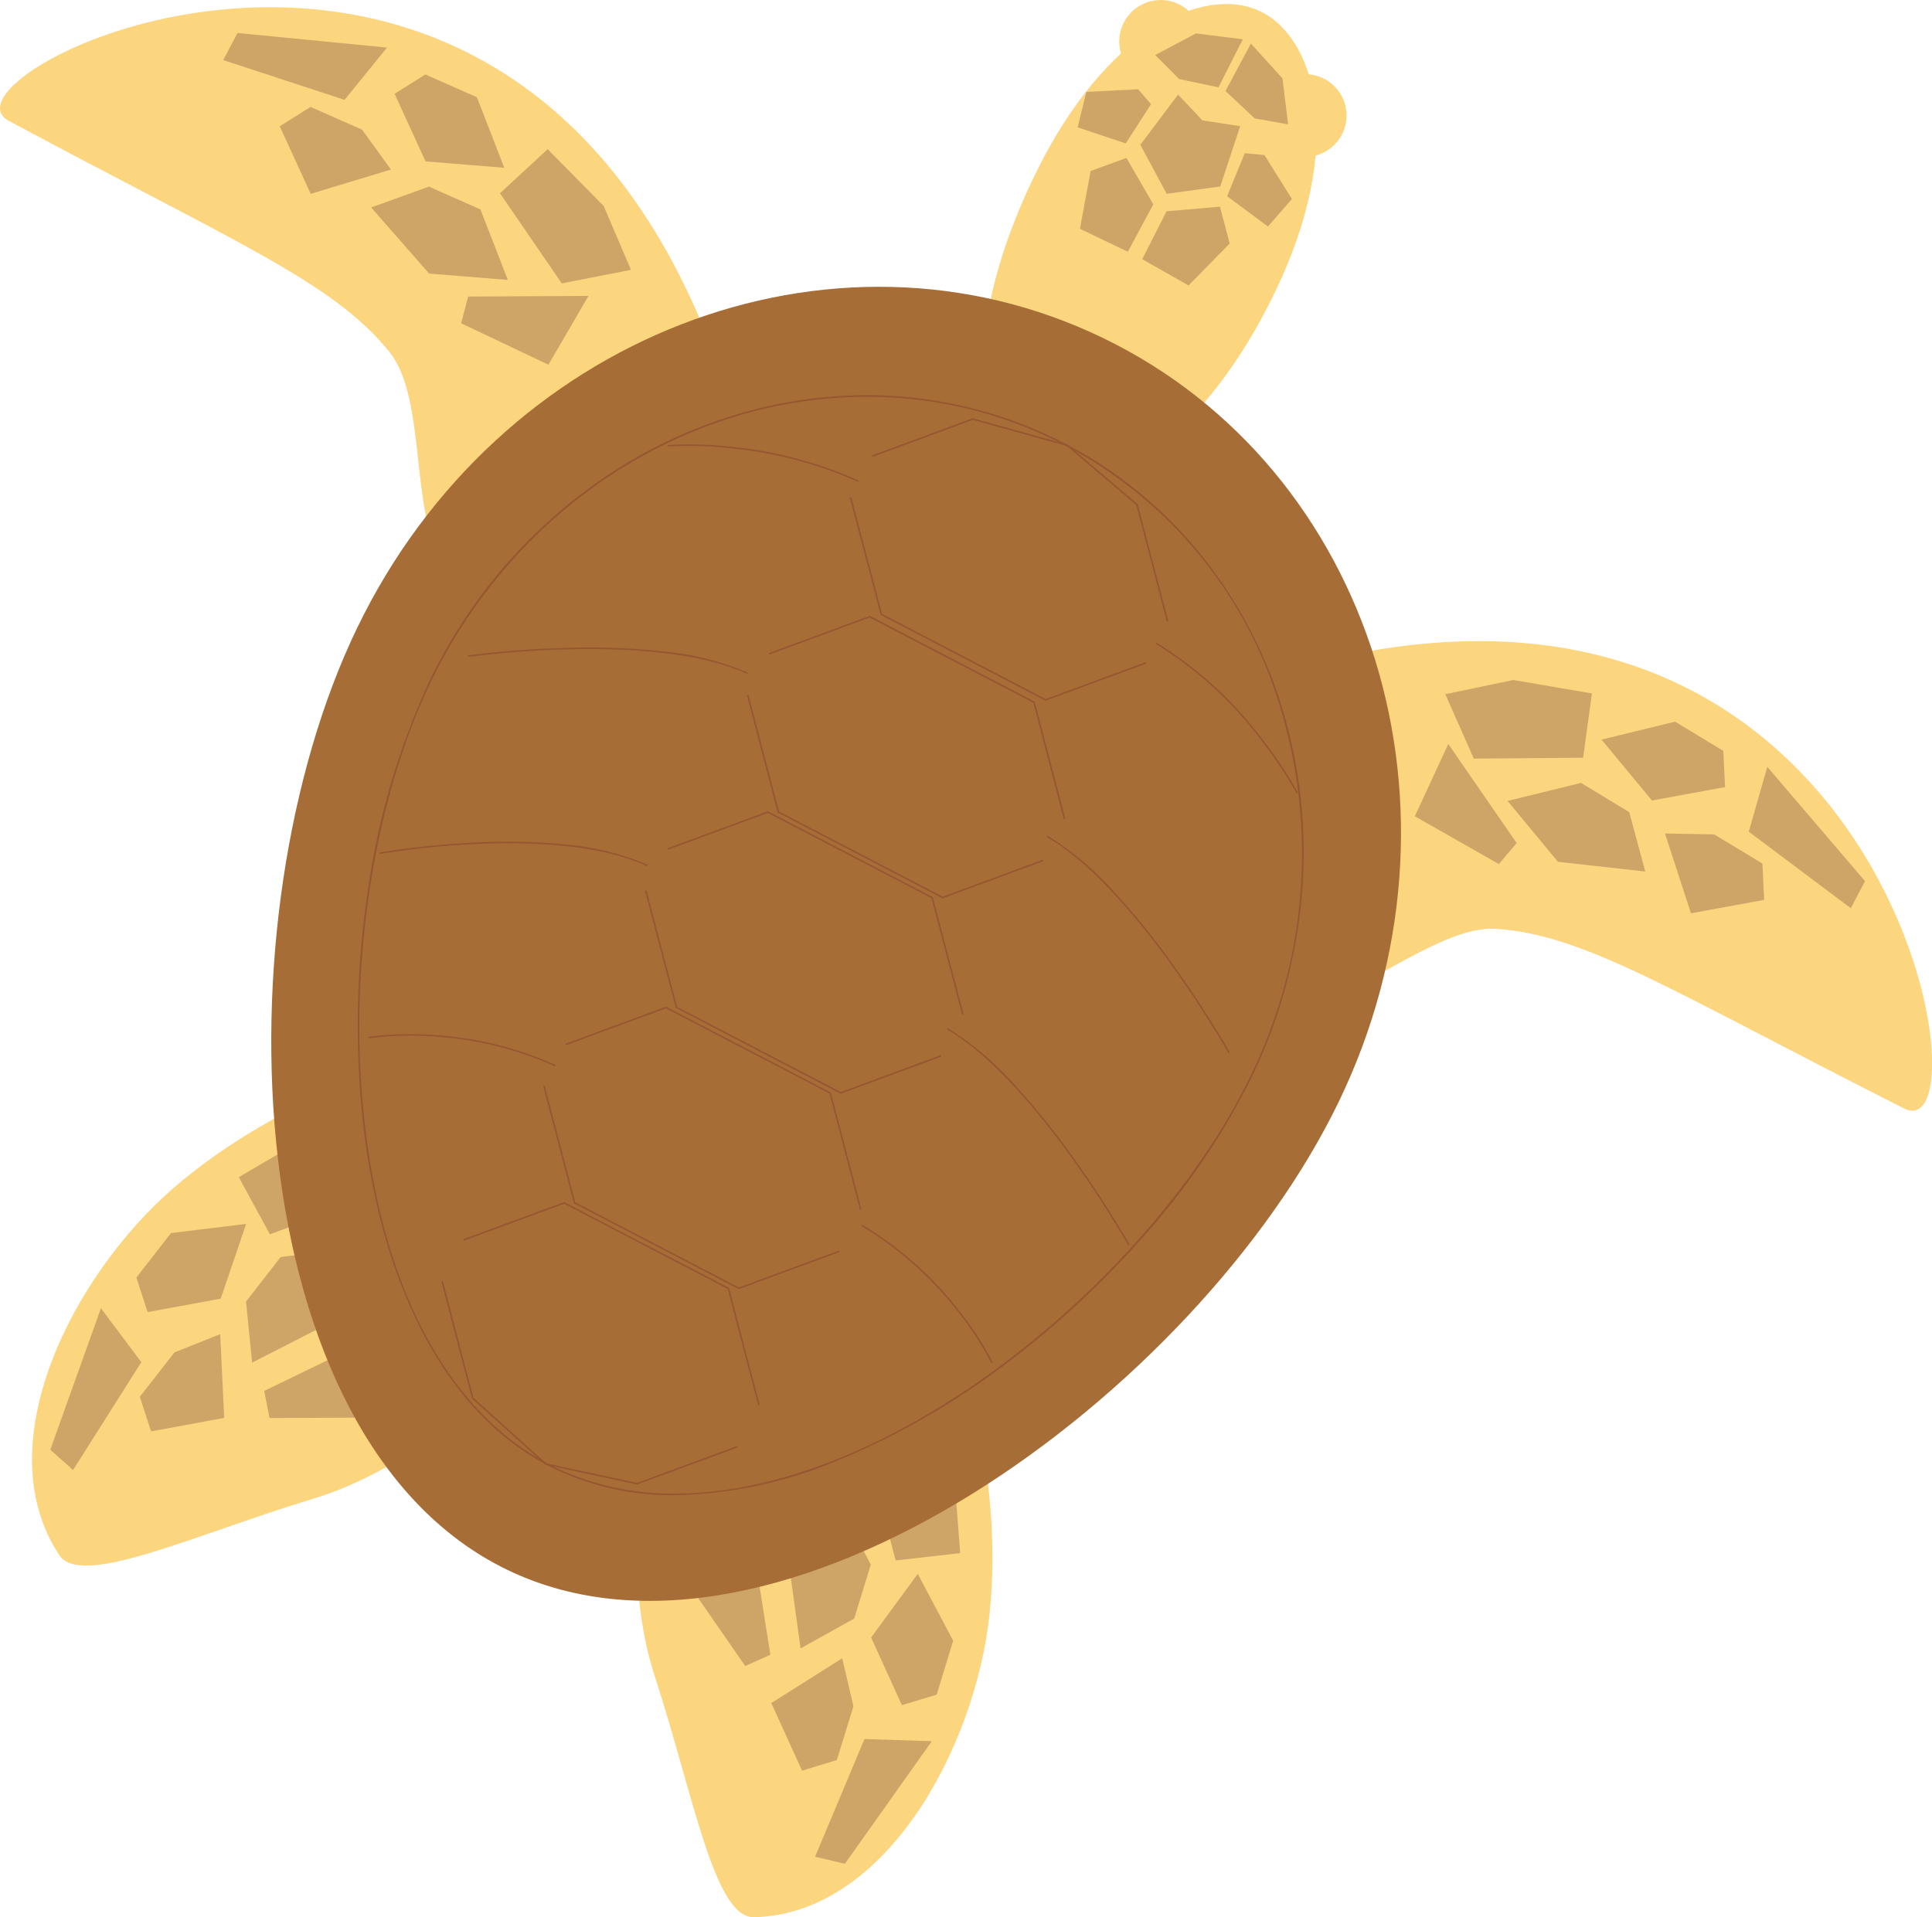 <svg xmlns="http://www.w3.org/2000/svg" xmlns:xlink="http://www.w3.org/1999/xlink" width="184" height="182.624" viewBox="0 0 184 182.624"><defs><clipPath id="a"><rect width="184" height="182.624" fill="none"/></clipPath></defs><g clip-path="url(#a)"><path d="M37.839,8.258S24.191,11.777,13.648,20.944C4.163,29.2-4.14,45.294,2.848,55.85c2.106,3.165,12.759-1.911,24.277-5.406,9.411-2.861,18.055-11.091,18.055-11.091Z" transform="translate(2.801 92.283)" fill="#fcd57f"/><path d="M35.2,10.405s4.931,13.21,3.446,27.1C37.315,50,28.878,66.032,16.228,66.349c-3.8.085-5.747-11.554-9.472-22.986C3.7,34,5.5,22.2,5.5,22.2Z" transform="translate(55.592 116.275)" fill="#fcd57f"/><path d="M42.209,52.79c-3.2-4.225-1.522-15.413-5.1-19.87C31.751,26.237,22.62,22.572.827,10.872-7.781,6.245,53.276-23.534,70.65,41.455c0,0-22.317,19.407-28.441,11.335" transform="translate(0.001 0.633)" fill="#fcd57f"/><path d="M16.39,12.66,9.8,13.951,3.911,5.368l4.541-4.2,5.333,5.406Z" transform="translate(43.705 13.043)" fill="#cea567"/><path d="M15.919,10.348l-7.5-.609L2.9,3.445l5.5-1.985,4.907,2.167Z" transform="translate(32.448 16.318)" fill="#cea567"/><path d="M13.533,9.47l-7.5-.609L3.087,2.421,6.021.583,10.927,2.75Z" transform="translate(34.493 6.512)" fill="#cea567"/><path d="M12.781,6.8,5.135,9.116,2.188,2.675,5.122.837,10.029,3Z" transform="translate(24.454 9.35)" fill="#cea567"/><path d="M15.733,2.315,4.277,2.376l-.67,2.545,8.315,3.945Z" transform="translate(40.31 25.873)" fill="#cea567"/><path d="M17.342,1.646,13.3,6.626,1.746,2.839,3.1.258Z" transform="translate(19.515 2.885)" fill="#cea567"/><path d="M14.944,8.809l-.353,6.7L4.827,19.133,1.868,13.691,8.406,9.844Z" transform="translate(20.876 98.44)" fill="#cea567"/><path d="M12.383,9.763,9.96,16.885,2.509,20.7l-.584-5.82,3.3-4.237Z" transform="translate(21.505 109.095)" fill="#cea567"/><path d="M11.525,9.575,9.1,16.7,2.138,17.976,1.067,14.689l3.3-4.237Z" transform="translate(11.919 107.003)" fill="#cea567"/><path d="M8.752,10.438l.377,7.975L2.165,19.7,1.094,16.4l3.3-4.225Z" transform="translate(12.222 116.646)" fill="#cea567"/><path d="M12.379,10.471l-10.312,5,.5,2.581,9.2-.037Z" transform="translate(23.1 117.017)" fill="#cea567"/><path d="M5.215,10.235l3.847,5.138-6.5,10.276L.394,23.713Z" transform="translate(4.397 114.377)" fill="#cea567"/><path d="M12.086,11.041l-5.3,4.127L9.42,25.25l6.148-.694-.584-7.561Z" transform="translate(75.88 123.387)" fill="#cea567"/><path d="M10.625,11.718,6.168,17.781l1.144,8.291,5.113-2.849L14,18.085Z" transform="translate(68.933 130.945)" fill="#cea567"/><path d="M11.258,12.314,6.814,18.377l2.934,6.441,3.312-1,1.571-5.138Z" transform="translate(76.148 137.604)" fill="#cea567"/><path d="M12.79,12.974,6.033,17.235l2.934,6.441,3.312-1.011,1.583-5.126Z" transform="translate(67.42 144.986)" fill="#cea567"/><path d="M11.243,12.016l1.8,11.323-2.4,1.071L5.4,16.838Z" transform="translate(60.329 134.283)" fill="#cea567"/><path d="M17.492,13.813l-6.416-.207-4.7,11.213,2.837.67Z" transform="translate(71.253 152.044)" fill="#cea567"/><path d="M16.97,39.63c5.308.207,13.5-7.573,19.2-7.208,8.559.572,16.789,5.966,38.875,17.118,8.717,4.407-1.851-62.7-65.075-39.715,0,0-3.129,29.4,7,29.8" transform="translate(106.313 56.053)" fill="#fcd57f"/><path d="M11.306,6.672l2.715,6.136,10.41-.085L25.27,6.6,17.783,5.32Z" transform="translate(126.342 59.453)" fill="#cea567"/><path d="M11.793,7.842l4.8,5.8,8.316.925L23.383,8.913l-4.59-2.788Z" transform="translate(131.784 68.449)" fill="#cea567"/><path d="M12.528,7.362l4.8,5.8,6.964-1.278-.17-3.446-4.59-2.788Z" transform="translate(140.002 63.089)" fill="#cea567"/><path d="M13.024,6.521l2.472,7.6,6.976-1.278L22.3,9.382l-4.59-2.776Z" transform="translate(145.547 72.873)" fill="#cea567"/><path d="M14.257,5.821l6.514,9.436-1.7,2-8-4.553Z" transform="translate(123.675 65.048)" fill="#cea567"/><path d="M15.445,6,13.68,12.173,23.4,19.465l1.351-2.581Z" transform="translate(152.869 67.047)" fill="#cea567"/><path d="M16.2,5.769a3.945,3.945,0,1,1-1.68-5.32,3.935,3.935,0,0,1,1.68,5.32" transform="translate(97.843 0.002)" fill="#fcd57f"/><path d="M17.325,6.349a3.94,3.94,0,1,1-1.668-5.32,3.935,3.935,0,0,1,1.668,5.32" transform="translate(110.464 6.483)" fill="#fcd57f"/><path d="M12.535,16.414C5.754,30.452,6.363,41.653,12.694,44.7s15.974-3.178,22.755-17.215C42.218,13.468,39.406,3.326,34.085.745S19.317,2.4,12.535,16.414" transform="translate(85.972 0.35)" fill="#fcd57f"/><path d="M16.53,9.494l-5.1.694L8.92,5.525,12.512.74,14.837,3.2l3.592.548Z" transform="translate(99.685 8.271)" fill="#cea567"/><path d="M14.189.7,9.258.954,8.43,4.326,13.008,5.86l2.411-3.738Z" transform="translate(94.205 7.802)" fill="#cea567"/><path d="M13.154,1.381l2.618,4.188L13.483,8.187,9.6,5.3l1.68-4.1Z" transform="translate(107.271 13.39)" fill="#cea567"/><path d="M12.879,1.236l2.557,4.42-2.423,4.517L8.448,7.981l1.023-5.5Z" transform="translate(94.401 13.809)" fill="#cea567"/><path d="M16.338,1.617l-5.089.438L8.935,6.621l4.407,2.5,3.92-3.993Z" transform="translate(99.85 18.07)" fill="#cea567"/><path d="M11.313,4.608l3.75.791L17.376.822,12.92.262,9.037,2.319Z" transform="translate(100.984 2.922)" fill="#cea567"/><path d="M12.374,7.475,9.586,4.858,12.009.341l3.007,3.324.536,4.371Z" transform="translate(107.126 3.808)" fill="#cea567"/><path d="M10.316,34.709C-3.077,62.431-1.214,111.983,24.6,124.463s65.793-16.874,79.186-44.585,3.336-60.3-22.487-72.77-57.588-.122-70.98,27.6" transform="translate(23.713 25.07)" fill="#a76d37"/><path d="M51.2,3.02h0A40.858,40.858,0,0,1,82.665,17.753,43.277,43.277,0,0,1,90.752,32.77a46.839,46.839,0,0,1,1.93,17.409A49.346,49.346,0,0,1,87.85,68.02a67.414,67.414,0,0,1-9.644,14.408A87.822,87.822,0,0,1,64.592,95.189a71.675,71.675,0,0,1-15.714,9.123A42.236,42.236,0,0,1,32.929,107.8a25.946,25.946,0,0,1-11.379-2.476C16.4,102.835,12.167,98.5,8.976,92.429A48.645,48.645,0,0,1,5.3,83.067,67.1,67.1,0,0,1,3.255,72.532a86.068,86.068,0,0,1,.431-22.281A70.885,70.885,0,0,1,9.583,30.2a48.978,48.978,0,0,1,17.6-19.989A46,46,0,0,1,38.771,4.866,43.19,43.19,0,0,1,51.2,3.02ZM32.929,107.644c20.987,0,45.714-20.918,54.78-39.692A47.994,47.994,0,0,0,90.6,32.816,41.565,41.565,0,0,0,68.96,7.23,40.528,40.528,0,0,0,51.2,3.176c-17.239,0-33.52,10.632-41.476,27.089C4.149,41.808,1.73,58,3.41,72.514c1.887,16.307,8.354,27.909,18.208,32.67A25.791,25.791,0,0,0,32.929,107.644Z" transform="translate(31.34 34.624)" fill="#955730"/><path d="M23.3,6.975a.071.071,0,0,1-.03-.007,38.985,38.985,0,0,0-12.33-3.214,36.5,36.5,0,0,0-5.7-.152.071.071,0,0,1-.011-.142,36.658,36.658,0,0,1,5.727.152A39.128,39.128,0,0,1,23.326,6.84a.071.071,0,0,1-.03.135Z" transform="translate(58.434 38.923)" fill="#955730"/><path d="M22.4,19.291a.071.071,0,0,1-.063-.038,40.734,40.734,0,0,0-3.514-5.24A36.226,36.226,0,0,0,9.013,5.1a.071.071,0,0,1,.072-.123,36.37,36.37,0,0,1,9.858,8.954,40.874,40.874,0,0,1,3.525,5.258.071.071,0,0,1-.063.1Z" transform="translate(101.122 56.277)" fill="#955730"/><path d="M30.194,7.5a.071.071,0,0,1-.03-.007C25.6,5.389,18.647,5.062,13.613,5.159a93.831,93.831,0,0,0-9.939.724.071.071,0,0,1-.02-.141,93.979,93.979,0,0,1,9.954-.725,64.445,64.445,0,0,1,8.714.365,26.61,26.61,0,0,1,7.9,1.985.071.071,0,0,1-.03.135Z" transform="translate(40.956 56.682)" fill="#955730"/><path d="M25.448,27.156a.071.071,0,0,1-.062-.036c-.022-.039-2.24-3.954-5.459-8.42C16.959,14.582,12.508,9.142,8.16,6.607a.071.071,0,0,1,.072-.123,28.982,28.982,0,0,1,6.271,5.3,70.5,70.5,0,0,1,5.541,6.837c3.223,4.471,5.444,8.393,5.466,8.432a.071.071,0,0,1-.062.106Z" transform="translate(91.59 73.151)" fill="#955730"/><path d="M28.371,8.838a.071.071,0,0,1-.03-.007C23.782,6.724,17.133,6.523,12.358,6.725a79.632,79.632,0,0,0-9.372.955.071.071,0,0,1-.025-.14,79.778,79.778,0,0,1,9.389-.957,56.447,56.447,0,0,1,8.326.206A25,25,0,0,1,28.4,8.7a.071.071,0,0,1-.03.135Z" transform="translate(33.234 73.658)" fill="#955730"/><path d="M20.6,11.075a.071.071,0,0,1-.03-.007A33.087,33.087,0,0,0,8.421,8.207a29.984,29.984,0,0,0-5.524.2.071.071,0,1,1-.023-.14,30.143,30.143,0,0,1,5.553-.2,33.23,33.23,0,0,1,12.2,2.874.071.071,0,0,1-.03.135Z" transform="translate(32.251 90.487)" fill="#955730"/><path d="M19.078,22.652a.071.071,0,0,1-.064-.04,30,30,0,0,0-3-4.642,33.152,33.152,0,0,0-9.3-8.319.071.071,0,0,1,.072-.123,33.3,33.3,0,0,1,9.346,8.358,30.136,30.136,0,0,1,3.015,4.663.071.071,0,0,1-.064.1Z" transform="translate(75.375 107.168)" fill="#955730"/><path d="M24.653,28.66a.071.071,0,0,1-.062-.036c-.022-.039-2.24-3.954-5.457-8.42-2.967-4.118-7.416-9.559-11.757-12.093a.071.071,0,0,1,.072-.123,28.986,28.986,0,0,1,6.264,5.3,70.6,70.6,0,0,1,5.537,6.837c3.222,4.471,5.443,8.393,5.465,8.432a.071.071,0,0,1-.062.106Z" transform="translate(82.84 89.958)" fill="#955730"/><path d="M34.879,22.565a.075.075,0,0,1-.072-.056L31.915,11.465,25.3,5.842,16.34,3.357l-9.486,3.5a.074.074,0,1,1-.052-.14L16.334,3.2,25.37,5.707l.013.011,6.665,5.664,2.9,11.09a.075.075,0,0,1-.053.091Z" transform="translate(76.304 36.64)" fill="#955730"/><path d="M25.2,23.191l-.029-.015L9.5,15.015,6.583,3.917a.074.074,0,0,1,.144-.038l2.9,11.035,15.586,8.115,9.478-3.495a.075.075,0,0,1,.052.14Z" transform="translate(74.373 43.555)" fill="#955730"/><path d="M34.073,24.111A.075.075,0,0,1,34,24.056L31.112,13.021,15.526,4.906,6.048,8.4A.074.074,0,1,1,6,8.261l9.54-3.518.029.015,15.674,8.16,2.906,11.1a.074.074,0,0,1-.053.091Z" transform="translate(67.299 53.918)" fill="#955730"/><path d="M24.388,24.737l-.029-.015L8.684,16.562,5.778,5.463a.074.074,0,1,1,.144-.038L8.812,16.46,24.4,24.574l9.478-3.495a.075.075,0,0,1,.052.14Z" transform="translate(65.378 60.833)" fill="#955730"/><path d="M33.289,25.64a.075.075,0,0,1-.072-.056l-2.9-11.035L14.729,6.435,5.251,9.93A.075.075,0,0,1,5.2,9.79l9.54-3.518.029.015,15.674,8.16,2.918,11.1a.075.075,0,0,1-.053.091Z" transform="translate(58.394 71.001)" fill="#955730"/><path d="M23.6,26.266l-.029-.015L7.9,18.09l-.008-.032L4.981,6.992a.074.074,0,1,1,.144-.038l2.9,11.035L23.612,26.1l9.478-3.495a.074.074,0,0,1,.052.14Z" transform="translate(56.463 77.918)" fill="#955730"/><path d="M32.48,27.169a.075.075,0,0,1-.072-.056L29.518,16.078,13.932,7.964,4.454,11.459a.075.075,0,0,1-.052-.14L13.942,7.8l15.7,8.176,2.906,11.1a.075.075,0,0,1-.053.091Z" transform="translate(49.489 88.087)" fill="#955730"/><path d="M22.794,27.795l-.029-.015L7.091,19.619,4.185,8.52a.074.074,0,1,1,.144-.038L7.218,19.518,22.8,27.632l9.478-3.495a.075.075,0,1,1,.052.14Z" transform="translate(47.568 95.003)" fill="#955730"/><path d="M31.683,28.7a.075.075,0,0,1-.072-.056L28.722,17.607,13.135,9.493,3.658,12.987a.075.075,0,0,1-.052-.14l9.54-3.518.029.015,15.674,8.16,2.906,11.1a.075.075,0,0,1-.053.091Z" transform="translate(40.585 105.17)" fill="#955730"/><path d="M22.008,29.32l-8.734-1.884-6.983-6.3-2.9-11.089a.074.074,0,1,1,.144-.038L6.424,21.057,13.345,27.3,22,29.165l9.488-3.5a.075.075,0,0,1,.052.14Z" transform="translate(38.664 112.087)" fill="#955730"/></g></svg>